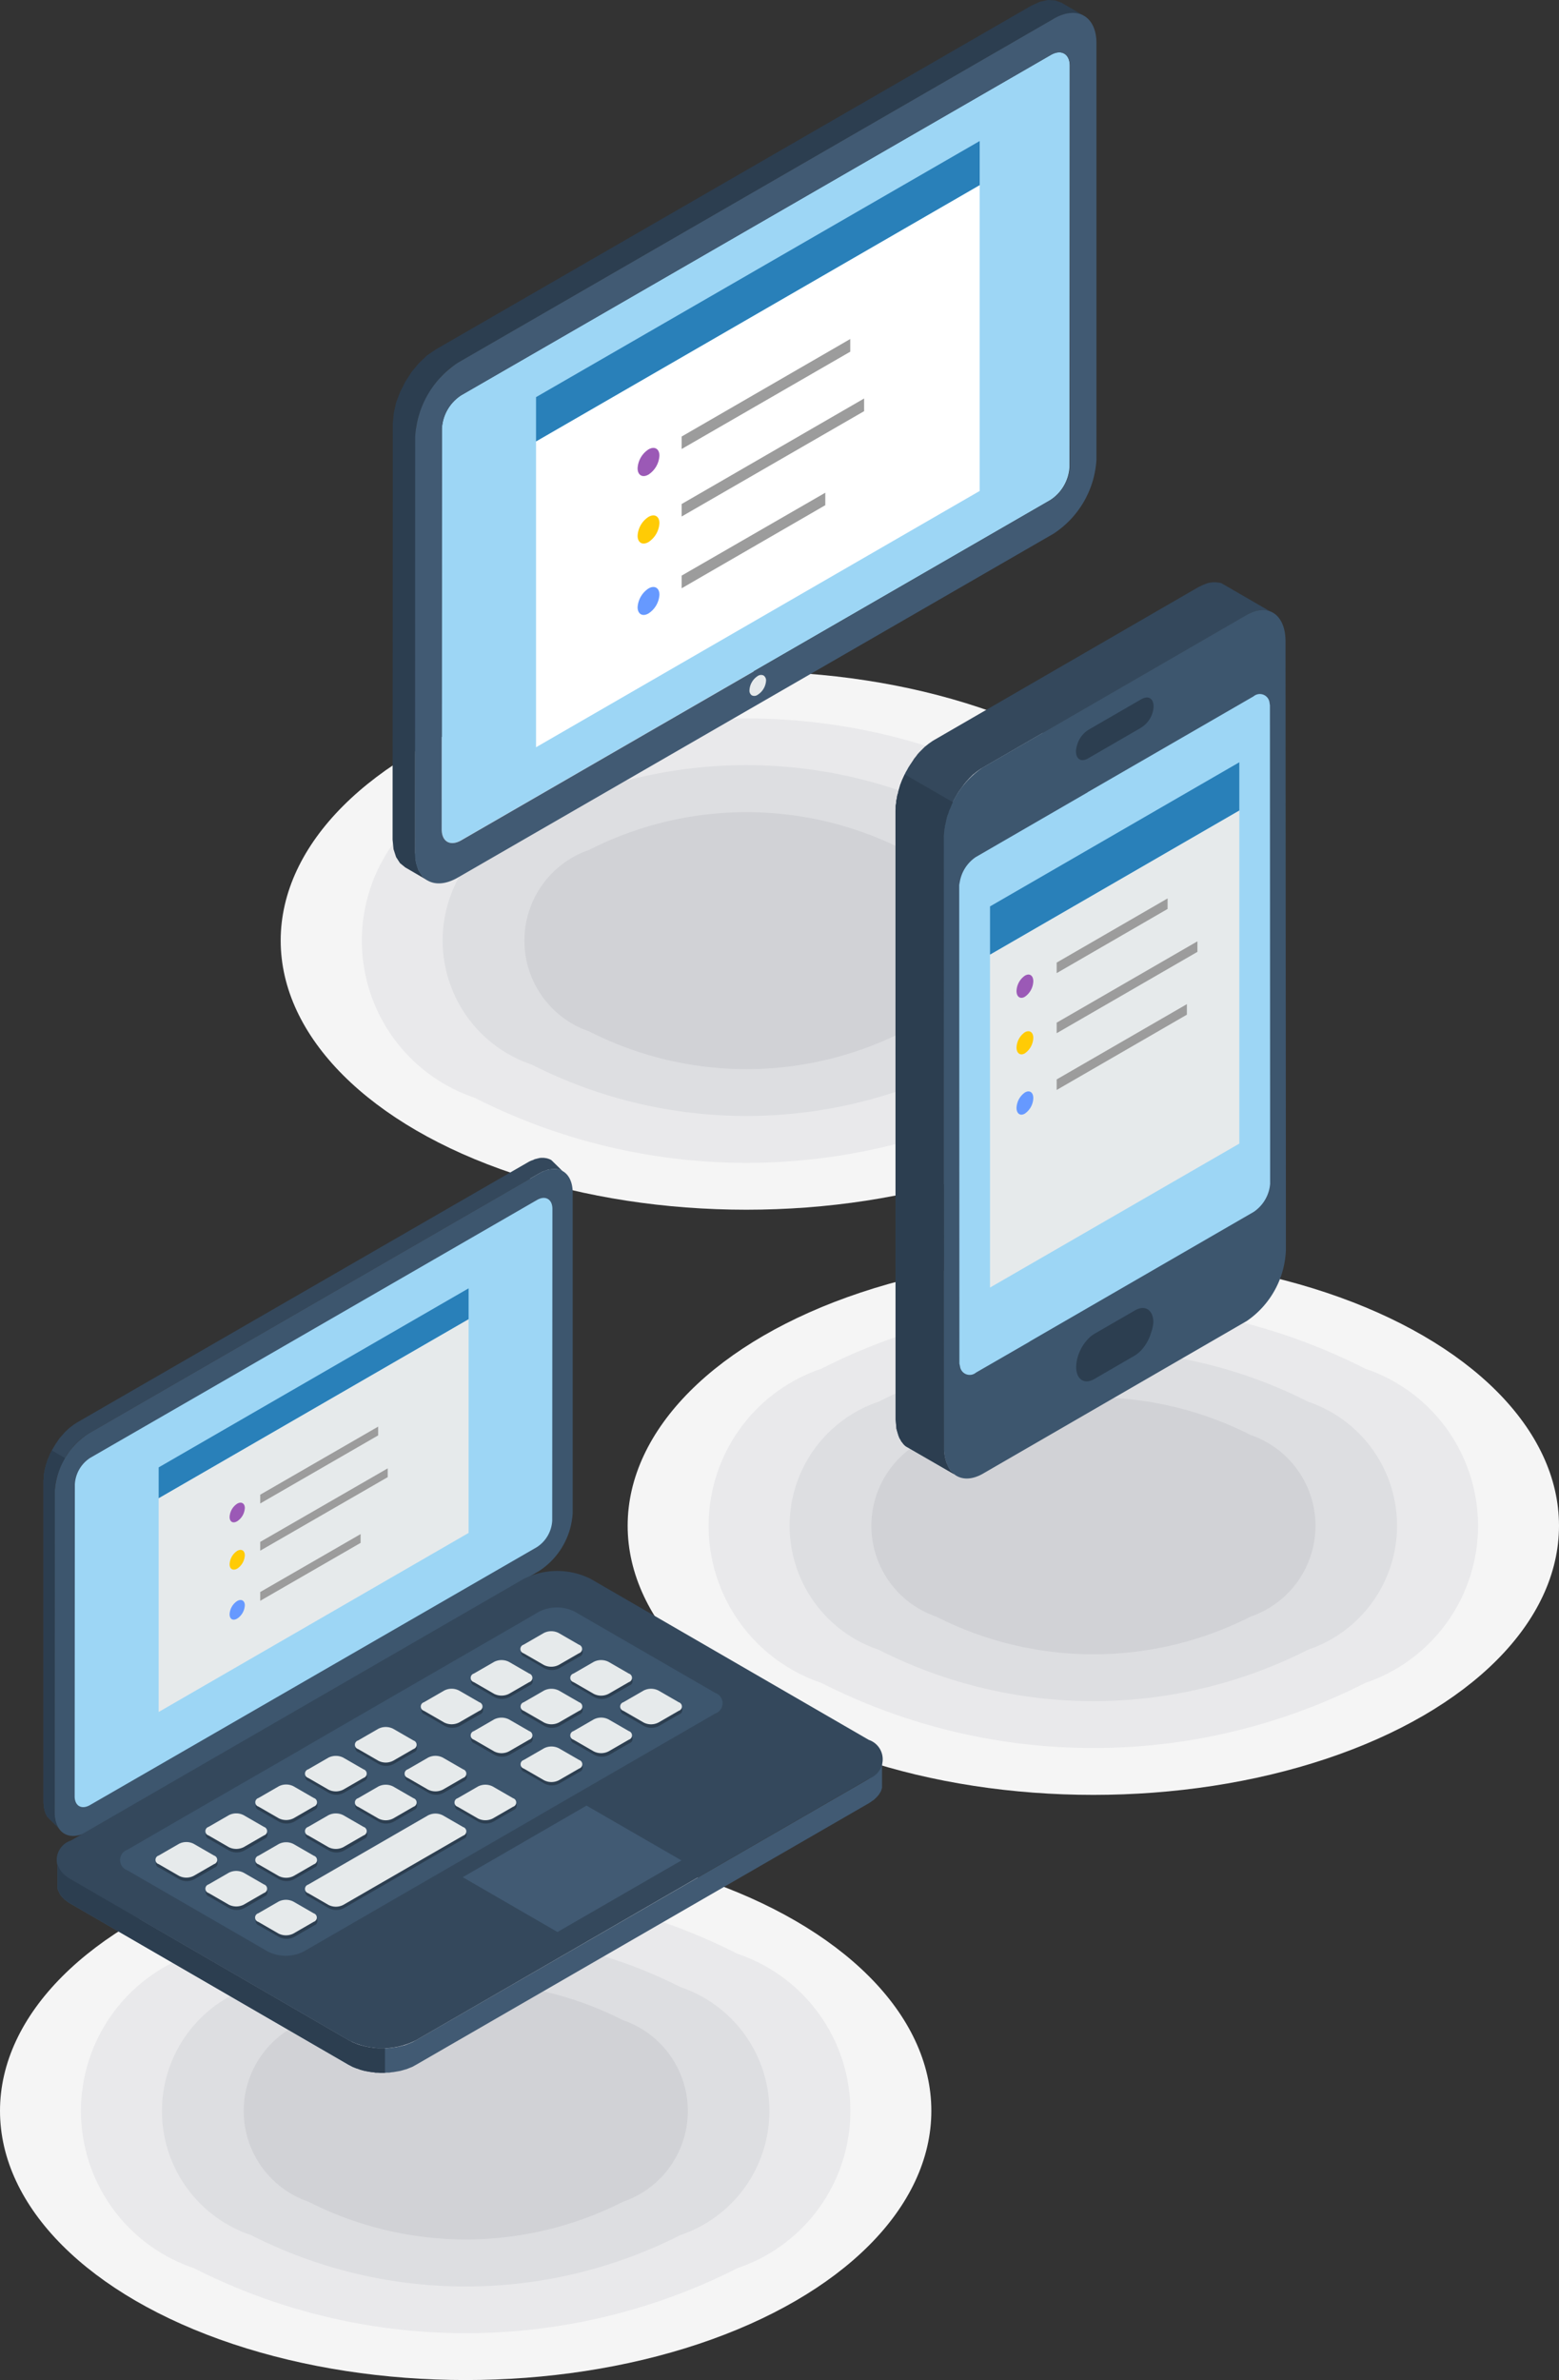 <svg xmlns="http://www.w3.org/2000/svg" viewBox="0 0 7.998 12.202">
  <rect x="0" y="0" width="7.998" height="12.202" fill="#333333" stroke="none"/>
  <defs>
    <style>
      .cls-1 {
        fill: #f5f5f5;
      }

      .cls-2 {
        fill: #e9e9eb;
      }

      .cls-10, .cls-11, .cls-12, .cls-13, .cls-14, .cls-15, .cls-16, .cls-2, .cls-3, .cls-4, .cls-5, .cls-6, .cls-7, .cls-8, .cls-9 {
        fill-rule: evenodd;
      }

      .cls-3 {
        fill: #dddee1;
      }

      .cls-4 {
        fill: #d1d2d6;
      }

      .cls-5 {
        fill: #34485c;
      }

      .cls-6 {
        fill: #3d566e;
      }

      .cls-7 {
        fill: #9dd6f5;
      }

      .cls-8 {
        fill: #e6eaeb;
      }

      .cls-9 {
        fill: #2980b9;
      }

      .cls-10 {
        fill: #9b59b6;
      }

      .cls-11 {
        fill: #ffcb05;
      }

      .cls-12 {
        fill: #69f;
      }

      .cls-13 {
        fill: #9c9c9c;
      }

      .cls-14 {
        fill: #415a73;
      }

      .cls-15 {
        fill: #2c3e50;
      }

      .cls-16 {
        fill: #fff;
      }
    </style>
  </defs>
  <g id="Layer_2" data-name="Layer 2">
    <g id="_ÎÓÈ_1" data-name="—ÎÓÈ 1">
      <ellipse class="cls-1" cx="5.609" cy="7.822" rx="2.389" ry="1.38"/>
      <path class="cls-2" d="M7.004,7.017a.85.85,0,0,1,0,1.611,3.082,3.082,0,0,1-2.79,0,.85.85,0,0,1,0-1.611A3.083,3.083,0,0,1,7.004,7.017Z"/>
      <path class="cls-3" d="M6.71,7.186a.671.671,0,0,1,0,1.272,2.433,2.433,0,0,1-2.202,0,.671.671,0,0,1,0-1.272A2.434,2.434,0,0,1,6.71,7.186Z"/>
      <path class="cls-4" d="M6.416,7.357a.492.492,0,0,1,0,.931,1.78,1.78,0,0,1-1.613,0,.492.492,0,0,1,0-.931A1.78,1.78,0,0,1,6.416,7.357Z"/>
      <ellipse class="cls-1" cx="2.389" cy="10.822" rx="2.389" ry="1.38"/>
      <path class="cls-2" d="M3.784,10.017a.85.85,0,0,1,0,1.611,3.082,3.082,0,0,1-2.79,0,.85.85,0,0,1,0-1.611A3.083,3.083,0,0,1,3.784,10.017Z"/>
      <path class="cls-3" d="M3.49,10.187a.671.671,0,0,1,0,1.272,2.433,2.433,0,0,1-2.202,0,.671.671,0,0,1,0-1.272A2.434,2.434,0,0,1,3.49,10.187Z"/>
      <path class="cls-4" d="M3.196,10.357a.492.492,0,0,1,0,.931,1.78,1.78,0,0,1-1.613,0,.492.492,0,0,1,0-.931A1.78,1.78,0,0,1,3.196,10.357Z"/>
      <ellipse class="cls-1" cx="3.829" cy="4.822" rx="2.389" ry="1.38"/>
      <path class="cls-2" d="M5.225,4.017a.85.85,0,0,1,0,1.611,3.082,3.082,0,0,1-2.79,0,.85.85,0,0,1,0-1.611A3.083,3.083,0,0,1,5.225,4.017Z"/>
      <path class="cls-3" d="M4.93,4.186a.671.671,0,0,1,0,1.272,2.433,2.433,0,0,1-2.202,0,.671.671,0,0,1,0-1.272A2.434,2.434,0,0,1,4.93,4.186Z"/>
      <path class="cls-4" d="M4.636,4.357a.492.492,0,0,1,0,.931,1.78,1.78,0,0,1-1.613,0,.492.492,0,0,1,0-.931A1.78,1.78,0,0,1,4.636,4.357Z"/>
      <polygon class="cls-5" points="0.301 9.372 0.243 9.315 0.24 9.309 0.236 9.302 0.233 9.295 0.23 9.287 0.228 9.279 0.226 9.27 0.225 9.262 0.224 9.252 0.223 9.243 0.223 9.233 0.223 7.591 0.224 7.58 0.224 7.57 0.225 7.56 0.227 7.549 0.229 7.538 0.231 7.528 0.234 7.517 0.237 7.506 0.241 7.495 0.244 7.484 0.249 7.474 0.253 7.463 0.258 7.452 0.263 7.442 0.268 7.432 0.274 7.422 0.28 7.412 0.286 7.402 0.293 7.392 0.299 7.383 0.306 7.373 0.313 7.365 0.321 7.356 0.328 7.348 0.336 7.339 0.344 7.332 0.352 7.324 0.361 7.317 0.369 7.311 0.378 7.304 0.386 7.299 0.395 7.293 2.708 5.959 2.717 5.954 2.726 5.95 2.735 5.947 2.743 5.943 2.751 5.941 2.759 5.939 2.767 5.937 2.775 5.936 2.783 5.936 2.79 5.936 2.797 5.937 2.804 5.938 2.811 5.94 2.817 5.942 2.824 5.945 2.829 5.948 2.887 6.005 2.881 6.002 2.875 5.999 2.868 5.997 2.862 5.995 2.854 5.994 2.847 5.993 2.84 5.993 2.832 5.994 2.824 5.995 2.816 5.996 2.808 5.998 2.8 6.001 2.792 6.004 2.783 6.007 2.774 6.012 2.766 6.016 0.452 7.351 0.444 7.356 0.435 7.362 0.427 7.368 0.418 7.375 0.41 7.382 0.402 7.389 0.394 7.397 0.386 7.405 0.378 7.413 0.371 7.422 0.364 7.431 0.357 7.44 0.35 7.449 0.343 7.459 0.337 7.469 0.331 7.479 0.326 7.489 0.32 7.5 0.315 7.51 0.31 7.52 0.306 7.531 0.302 7.542 0.298 7.553 0.294 7.563 0.291 7.574 0.288 7.585 0.286 7.596 0.284 7.606 0.283 7.617 0.282 7.627 0.281 7.638 0.281 7.648 0.28 9.29 0.28 9.3 0.281 9.309 0.282 9.319 0.284 9.328 0.285 9.336 0.288 9.344 0.29 9.352 0.294 9.359 0.297 9.366 0.301 9.372"/>
      <path class="cls-6" d="M.452,7.351,2.766,6.016c.094-.054.172-.01.172.099l0,1.642a.381.381,0,0,1-.172.297L.452,9.389C.357,9.444.28,9.399.28,9.29L.281,7.648A.381.381,0,0,1,.452,7.351Z"/>
      <path class="cls-7" d="M.463,7.474l.609-.351,1.683-.971c.043-.025.079-.004.079.046L2.833,7.796a.173.173,0,0,1-.079.136l-1.9,1.096L.462,9.254c-.043.025-.079.005-.079-.045L.384,7.61A.173.173,0,0,1,.463,7.474Z"/>
      <polygon class="cls-8" points="0.814 7.681 2.404 6.763 2.404 7.859 0.814 8.777 0.814 7.681"/>
      <polygon class="cls-9" points="0.814 7.681 2.404 6.763 2.404 6.605 0.814 7.523 0.814 7.681"/>
      <path class="cls-10" d="M1.217,7.709h0c.021-.012.039-.002.039.022h0a.086.086,0,0,1-.039.068h0c-.022.013-.039.003-.039-.022h0A.086.086,0,0,1,1.217,7.709Z"/>
      <path class="cls-11" d="M1.217,7.951h0c.021-.012.039-.002.039.023h0a.087.087,0,0,1-.039.068h0c-.022.012-.039.002-.039-.022h0A.086.086,0,0,1,1.217,7.951Z"/>
      <path class="cls-12" d="M1.217,8.208h0c.021-.012.039-.002.039.022h0a.086.086,0,0,1-.039.068h0c-.022.013-.039.003-.039-.022h0A.086.086,0,0,1,1.217,8.208Z"/>
      <polygon class="cls-13" points="1.335 7.663 1.94 7.314 1.94 7.359 1.335 7.708 1.335 7.663"/>
      <polygon class="cls-13" points="1.335 7.905 1.989 7.528 1.989 7.573 1.335 7.95 1.335 7.905"/>
      <polygon class="cls-13" points="1.335 8.162 1.85 7.865 1.85 7.91 1.335 8.207 1.335 8.162"/>
      <polygon class="cls-8" points="3.57 9.467 2.887 9.861 2.887 9.824 3.57 9.431 3.57 9.467"/>
      <polygon class="cls-14" points="4.525 9.04 4.525 9.166 4.523 9.172 4.521 9.179 4.518 9.186 4.514 9.192 4.51 9.199 4.505 9.205 4.5 9.211 4.494 9.217 4.488 9.223 4.481 9.229 4.473 9.234 4.465 9.24 4.457 9.245 2.134 10.586 2.125 10.591 2.116 10.596 2.106 10.6 2.096 10.604 2.086 10.608 2.075 10.611 2.065 10.614 2.054 10.617 2.043 10.619 2.031 10.621 2.02 10.623 2.009 10.624 1.997 10.626 1.985 10.626 1.974 10.627 1.962 10.627 1.95 10.627 1.939 10.626 1.927 10.626 1.915 10.624 1.904 10.623 1.892 10.621 1.881 10.619 1.87 10.617 1.859 10.614 1.848 10.611 1.838 10.607 1.828 10.604 1.818 10.6 1.808 10.596 1.799 10.591 1.789 10.586 0.364 9.761 0.355 9.756 0.347 9.75 0.34 9.745 0.332 9.739 0.326 9.733 0.32 9.727 0.315 9.721 0.31 9.715 0.306 9.708 0.303 9.701 0.3 9.695 0.297 9.688 0.295 9.682 0.295 9.556 0.297 9.563 0.3 9.569 0.303 9.576 0.306 9.582 0.31 9.589 0.315 9.595 0.32 9.601 0.326 9.607 0.332 9.613 0.34 9.619 0.347 9.625 0.355 9.63 0.364 9.635 1.789 10.46 1.799 10.465 1.808 10.47 1.818 10.474 1.828 10.478 1.838 10.482 1.848 10.485 1.859 10.488 1.87 10.491 1.881 10.493 1.892 10.495 1.904 10.497 1.915 10.499 1.927 10.5 1.939 10.501 1.95 10.501 1.962 10.501 1.974 10.501 1.985 10.501 1.997 10.5 2.009 10.499 2.02 10.497 2.031 10.496 2.043 10.493 2.054 10.491 2.065 10.488 2.075 10.486 2.086 10.482 2.096 10.478 2.106 10.474 2.116 10.47 2.125 10.465 2.134 10.46 4.457 9.12 4.465 9.114 4.473 9.109 4.481 9.103 4.488 9.097 4.494 9.091 4.5 9.085 4.505 9.079 4.51 9.073 4.514 9.067 4.518 9.06 4.521 9.053 4.523 9.047 4.525 9.04"/>
      <path class="cls-5" d="M.364,9.436,2.686,8.095a.383.383,0,0,1,.345,0L4.457,8.92a.105.105,0,0,1,0,.199L2.134,10.46a.382.382,0,0,1-.345,0L.364,9.636A.105.105,0,0,1,.364,9.436Z"/>
      <polygon class="cls-14" points="2.86 9.905 3.496 9.538 3.009 9.257 2.374 9.624 2.86 9.905"/>
      <path class="cls-6" d="M.654,9.483l.183-.106.277-.16L1.404,9.05l.144-.083.008-.005.183-.106.277-.16.289-.167.376-.217.084-.049a.204.204,0,0,1,.184,0l.72.416a.056.056,0,0,1,0,.106l-.893.516-.008.005-1.21.699a.204.204,0,0,1-.184,0l-.72-.416A.056.056,0,0,1,.654,9.483Z"/>
      <g>
        <path class="cls-15" d="M1.584,9.384l.104-.06a.085.085,0,0,1,.076,0l.104.06a.023.023,0,0,1,0,.044l-.104.06a.083.083,0,0,1-.076,0l-.104-.06A.023.023,0,0,1,1.584,9.384Z"/>
        <path class="cls-15" d="M1.176,9.619l-.104.06a.023.023,0,0,0,0,.044l.104.06a.084.084,0,0,0,.076,0l.104-.06a.023.023,0,0,0,0-.044l-.104-.06A.083.083,0,0,0,1.176,9.619Z"/>
        <path class="cls-15" d="M1.432,9.767l-.104.06a.023.023,0,0,0,0,.044l.104.06a.085.085,0,0,0,.076,0l.104-.06a.023.023,0,0,0,0-.044l-.104-.06A.083.083,0,0,0,1.432,9.767Z"/>
        <path class="cls-15" d="M1.252,9.488l.104-.06a.023.023,0,0,0,0-.044l-.104-.06a.083.083,0,0,0-.076,0l-.104.06a.023.023,0,0,0,0,.044l.104.06A.085.085,0,0,0,1.252,9.488Z"/>
        <path class="cls-15" d="M1.508,9.34l.104-.06a.023.023,0,0,0,0-.044l-.104-.06a.084.084,0,0,0-.076,0l-.104.06a.023.023,0,0,0,0,.044l.104.06A.085.085,0,0,0,1.508,9.34Z"/>
        <path class="cls-15" d="M1.1,9.575l-.104.06a.083.083,0,0,1-.076,0l-.104-.06a.023.023,0,0,1,0-.044l.104-.06a.085.085,0,0,1,.076,0l.104.06A.023.023,0,0,1,1.1,9.575Z"/>
        <path class="cls-15" d="M1.328,9.531l.104-.06a.084.084,0,0,1,.076,0l.104.06a.023.023,0,0,1,0,.044l-.104.06a.085.085,0,0,1-.076,0l-.104-.06A.023.023,0,0,1,1.328,9.531Z"/>
        <path class="cls-15" d="M2.095,9.088l.104-.06a.084.084,0,0,1,.076,0l.104.06a.023.023,0,0,1,0,.044l-.104.06a.083.083,0,0,1-.076,0l-.104-.06A.023.023,0,0,1,2.095,9.088Z"/>
        <path class="cls-15" d="M2.35,9.236l.104-.06a.084.084,0,0,1,.076,0l.104.06a.023.023,0,0,1,0,.044l-.104.06a.085.085,0,0,1-.076,0l-.104-.06A.023.023,0,0,1,2.35,9.236Z"/>
        <path class="cls-15" d="M1.763,9.192l.104-.06a.023.023,0,0,0,0-.044l-.104-.06a.085.085,0,0,0-.076,0l-.104.06a.023.023,0,0,0,0,.044l.104.06A.083.083,0,0,0,1.763,9.192Z"/>
        <path class="cls-15" d="M2.019,9.044l.104-.06a.023.023,0,0,0,0-.044l-.104-.06a.085.085,0,0,0-.076,0l-.104.06a.023.023,0,0,0,0,.044l.104.06A.083.083,0,0,0,2.019,9.044Z"/>
        <path class="cls-15" d="M1.839,9.236l.104-.06a.085.085,0,0,1,.076,0l.104.06a.023.023,0,0,1,0,.044l-.104.06a.083.083,0,0,1-.076,0l-.104-.06A.023.023,0,0,1,1.839,9.236Z"/>
        <path class="cls-15" d="M1.583,9.679l.615-.355a.084.084,0,0,1,.076,0l.104.06a.023.023,0,0,1,0,.044l-.615.355a.083.083,0,0,1-.076,0l-.104-.06A.023.023,0,0,1,1.583,9.679Z"/>
        <path class="cls-15" d="M2.945,8.597l.104-.06a.085.085,0,0,1,.076,0l.104.06a.023.023,0,0,1,0,.044l-.104.06a.083.083,0,0,1-.076,0l-.104-.06A.023.023,0,0,1,2.945,8.597Z"/>
        <path class="cls-15" d="M3.2,8.745l.104-.06a.084.084,0,0,1,.076,0l.104.06a.023.023,0,0,1,0,.044l-.104.06a.084.084,0,0,1-.076,0L3.2,8.789A.023.023,0,0,1,3.2,8.745Z"/>
        <path class="cls-15" d="M2.869,8.553l.104-.06a.023.023,0,0,0,0-.044l-.104-.06a.084.084,0,0,0-.076,0l-.104.06a.023.023,0,0,0,0,.044l.104.06A.085.085,0,0,0,2.869,8.553Z"/>
        <path class="cls-15" d="M2.689,8.745l.104-.06a.085.085,0,0,1,.076,0l.104.06a.023.023,0,0,1,0,.044l-.104.06a.083.083,0,0,1-.076,0l-.104-.06A.023.023,0,0,1,2.689,8.745Z"/>
        <path class="cls-15" d="M2.945,8.893l.104-.06a.084.084,0,0,1,.076,0l.104.06a.023.023,0,0,1,0,.044l-.104.06a.083.083,0,0,1-.076,0l-.104-.06A.023.023,0,0,1,2.945,8.893Z"/>
        <path class="cls-15" d="M2.358,8.849l.104-.06a.023.023,0,0,0,0-.044l-.104-.06a.083.083,0,0,0-.076,0l-.104.06a.023.023,0,0,0,0,.044l.104.06A.085.085,0,0,0,2.358,8.849Z"/>
        <path class="cls-15" d="M2.613,8.701l.104-.06a.023.023,0,0,0,0-.044l-.104-.06a.083.083,0,0,0-.076,0l-.104.06a.023.023,0,0,0,0,.044l.104.06A.085.085,0,0,0,2.613,8.701Z"/>
        <path class="cls-15" d="M2.433,8.893l.104-.06a.085.085,0,0,1,.076,0l.104.06a.023.023,0,0,1,0,.044l-.104.06a.083.083,0,0,1-.076,0l-.104-.06A.023.023,0,0,1,2.433,8.893Z"/>
        <path class="cls-15" d="M2.689,9.04l.104-.06a.084.084,0,0,1,.076,0l.104.06a.023.023,0,0,1,0,.044l-.104.06a.083.083,0,0,1-.076,0l-.104-.06A.023.023,0,0,1,2.689,9.04Z"/>
      </g>
      <path class="cls-8" d="M1.581,9.366l.104-.06a.085.085,0,0,1,.076,0l.104.06a.023.023,0,0,1,0,.044l-.104.06a.084.084,0,0,1-.076,0l-.104-.06A.023.023,0,0,1,1.581,9.366Z"/>
      <path class="cls-8" d="M1.174,9.601l-.104.06a.023.023,0,0,0,0,.044l.104.06a.085.085,0,0,0,.076,0l.104-.06a.023.023,0,0,0,0-.044l-.104-.06A.084.084,0,0,0,1.174,9.601Z"/>
      <path class="cls-8" d="M1.429,9.749l-.104.06a.023.023,0,0,0,0,.044l.104.06a.085.085,0,0,0,.076,0l.104-.06a.023.023,0,0,0,0-.044l-.104-.06A.084.084,0,0,0,1.429,9.749Z"/>
      <path class="cls-8" d="M1.25,9.47l.104-.06a.023.023,0,0,0,0-.044l-.104-.06a.083.083,0,0,0-.076,0l-.104.06a.023.023,0,0,0,0,.044l.104.06A.085.085,0,0,0,1.25,9.47Z"/>
      <path class="cls-8" d="M1.506,9.322l.104-.06a.023.023,0,0,0,0-.044l-.104-.06a.083.083,0,0,0-.076,0l-.104.06a.023.023,0,0,0,0,.044l.104.06A.085.085,0,0,0,1.506,9.322Z"/>
      <path class="cls-8" d="M1.098,9.557l-.104.06a.083.083,0,0,1-.076,0l-.104-.06a.023.023,0,0,1,0-.044l.104-.06a.083.083,0,0,1,.076,0l.104.06A.023.023,0,0,1,1.098,9.557Z"/>
      <path class="cls-8" d="M1.326,9.514l.104-.06a.083.083,0,0,1,.076,0l.104.06a.023.023,0,0,1,0,.044l-.104.06a.085.085,0,0,1-.076,0l-.104-.06A.023.023,0,0,1,1.326,9.514Z"/>
      <path class="cls-8" d="M2.092,9.071l.104-.06a.083.083,0,0,1,.076,0l.104.06a.023.023,0,0,1,0,.044l-.104.06a.085.085,0,0,1-.076,0l-.104-.06A.023.023,0,0,1,2.092,9.071Z"/>
      <path class="cls-8" d="M2.348,9.219l.104-.06a.083.083,0,0,1,.076,0l.104.06a.023.023,0,0,1,0,.044l-.104.06a.085.085,0,0,1-.076,0l-.104-.06A.023.023,0,0,1,2.348,9.219Z"/>
      <path class="cls-8" d="M1.761,9.175l.104-.06a.023.023,0,0,0,0-.044l-.104-.06a.085.085,0,0,0-.076,0l-.104.06a.023.023,0,0,0,0,.044l.104.06A.084.084,0,0,0,1.761,9.175Z"/>
      <path class="cls-8" d="M2.017,9.027l.104-.06a.023.023,0,0,0,0-.044l-.104-.06a.084.084,0,0,0-.076,0l-.104.06a.023.023,0,0,0,0,.044l.104.06A.083.083,0,0,0,2.017,9.027Z"/>
      <path class="cls-8" d="M1.837,9.219l.104-.06a.084.084,0,0,1,.076,0l.104.06a.023.023,0,0,1,0,.044l-.104.06a.083.083,0,0,1-.076,0l-.104-.06A.023.023,0,0,1,1.837,9.219Z"/>
      <path class="cls-8" d="M1.581,9.662l.615-.355a.083.083,0,0,1,.076,0l.104.06a.023.023,0,0,1,0,.044l-.615.355a.083.083,0,0,1-.076,0l-.104-.06A.023.023,0,0,1,1.581,9.662Z"/>
      <path class="cls-8" d="M2.942,8.58l.104-.06a.084.084,0,0,1,.076,0l.104.06a.023.023,0,0,1,0,.044l-.104.06a.083.083,0,0,1-.076,0l-.104-.06A.023.023,0,0,1,2.942,8.58Z"/>
      <path class="cls-8" d="M3.198,8.727l.104-.06a.084.084,0,0,1,.076,0l.104.06a.023.023,0,0,1,0,.044l-.104.06a.083.083,0,0,1-.076,0l-.104-.06A.023.023,0,0,1,3.198,8.727Z"/>
      <path class="cls-8" d="M2.866,8.536l.104-.06a.023.023,0,0,0,0-.044l-.104-.06a.084.084,0,0,0-.076,0l-.104.06a.023.023,0,0,0,0,.044l.104.06A.085.085,0,0,0,2.866,8.536Z"/>
      <path class="cls-8" d="M2.687,8.727l.104-.06a.085.085,0,0,1,.076,0l.104.06a.023.023,0,0,1,0,.044l-.104.06a.084.084,0,0,1-.076,0l-.104-.06A.023.023,0,0,1,2.687,8.727Z"/>
      <path class="cls-8" d="M2.942,8.875l.104-.06a.083.083,0,0,1,.076,0l.104.06a.023.023,0,0,1,0,.044l-.104.06a.084.084,0,0,1-.076,0l-.104-.06A.023.023,0,0,1,2.942,8.875Z"/>
      <path class="cls-8" d="M2.355,8.831l.104-.06a.023.023,0,0,0,0-.044l-.104-.06a.083.083,0,0,0-.076,0l-.104.06a.023.023,0,0,0,0,.044l.104.06A.085.085,0,0,0,2.355,8.831Z"/>
      <path class="cls-8" d="M2.611,8.684l.104-.06a.023.023,0,0,0,0-.044L2.611,8.52a.084.084,0,0,0-.076,0l-.104.06a.023.023,0,0,0,0,.044l.104.06A.085.085,0,0,0,2.611,8.684Z"/>
      <path class="cls-8" d="M2.431,8.875l.104-.06a.085.085,0,0,1,.076,0l.104.06a.023.023,0,0,1,0,.044l-.104.06a.083.083,0,0,1-.076,0l-.104-.06A.023.023,0,0,1,2.431,8.875Z"/>
      <path class="cls-8" d="M2.687,9.023l.104-.06a.084.084,0,0,1,.076,0l.104.06a.023.023,0,0,1,0,.044l-.104.06a.083.083,0,0,1-.076,0l-.104-.06A.023.023,0,0,1,2.687,9.023Z"/>
      <g>
        <polygon class="cls-15" points="2.194 4.514 2.079 4.447 2.052 4.425 2.032 4.394 2.019 4.354 2.014 4.305 2.015 2.172 2.02 2.119 2.032 2.064 2.053 2.009 2.08 1.956 2.112 1.906 2.15 1.861 2.191 1.822 2.235 1.792 5.291 0.029 5.335 0.009 5.376 0 5.413 0.002 5.446 0.014 5.561 0.081 5.529 0.069 5.492 0.067 5.45 0.076 5.406 0.096 2.35 1.859 2.306 1.889 2.265 1.928 2.228 1.973 2.195 2.023 2.168 2.076 2.148 2.131 2.135 2.185 2.131 2.239 2.13 4.372 2.134 4.42 2.147 4.461 2.167 4.492 2.194 4.514"/>
        <path class="cls-7" d="M2.366,2.026,5.39.282c.054-.032.099-.006.098.057l-.001,2.054a.218.218,0,0,1-.099.171L2.365,4.308c-.054.032-.099.006-.099-.057l.001-2.054A.218.218,0,0,1,2.366,2.026Z"/>
        <polygon class="cls-16" points="2.75 2.263 5.026 0.949 5.026 2.517 2.75 3.831 2.75 2.263"/>
        <polygon class="cls-9" points="2.75 2.263 5.026 0.949 5.026 0.723 2.75 2.036 2.75 2.263"/>
        <path class="cls-10" d="M3.327,2.304h0c.031-.018.056-.003.056.032h0a.124.124,0,0,1-.056.097h0c-.031.018-.056.003-.056-.032h0A.123.123,0,0,1,3.327,2.304Z"/>
        <path class="cls-11" d="M3.327,2.65h0c.031-.018.056-.003.056.032h0a.124.124,0,0,1-.056.097h0c-.031.018-.056.003-.056-.032h0A.123.123,0,0,1,3.327,2.65Z"/>
        <path class="cls-12" d="M3.327,3.017h0c.031-.018.056-.003.056.032h0a.123.123,0,0,1-.056.096h0c-.031.018-.056.003-.056-.032h0A.125.125,0,0,1,3.327,3.017Z"/>
        <polygon class="cls-13" points="3.497 2.238 4.362 1.738 4.362 1.803 3.497 2.302 3.497 2.238"/>
        <polygon class="cls-13" points="3.497 2.584 4.433 2.043 4.433 2.108 3.497 2.648 3.497 2.584"/>
        <polygon class="cls-13" points="3.497 2.951 4.234 2.526 4.234 2.59 3.497 3.016 3.497 2.951"/>
        <path class="cls-14" d="M2.35,1.859,5.406.096c.121-.07.22-.012.219.127L5.625,2.356a.487.487,0,0,1-.22.38L2.349,4.499c-.121.07-.22.013-.22-.127l.001-2.133a.487.487,0,0,1,.22-.38Zm.016.168a.218.218,0,0,0-.099.171l-.001,2.054c0,.063.044.088.099.057L5.39,2.563a.218.218,0,0,0,.099-.171L5.489.339c0-.063-.044-.088-.098-.057Z"/>
        <path class="cls-8" d="M3.917,3.463a.03.03,0,0,0-.03.003.092.092,0,0,0-.042.072.029.029,0,0,0,.012.027.029.029,0,0,0,.03-.003A.092.092,0,0,0,3.93,3.49.03.03,0,0,0,3.917,3.463Z"/>
      </g>
      <polygon class="cls-5" points="6.515 3.134 6.268 2.991 6.26 2.988 6.252 2.987 6.244 2.986 6.235 2.985 6.226 2.985 6.217 2.986 6.208 2.987 6.198 2.989 6.189 2.992 6.179 2.996 6.169 3 6.159 3.005 6.148 3.01 4.794 3.793 4.784 3.799 4.774 3.806 4.764 3.813 4.754 3.821 4.744 3.829 4.735 3.838 4.725 3.848 4.716 3.857 4.707 3.867 4.699 3.878 4.69 3.889 4.683 3.9 4.675 3.912 4.667 3.924 4.66 3.935 4.653 3.948 4.646 3.96 4.64 3.973 4.634 3.986 4.628 3.999 4.623 4.012 4.618 4.025 4.614 4.039 4.61 4.052 4.607 4.066 4.603 4.079 4.601 4.092 4.598 4.106 4.597 4.119 4.595 4.132 4.595 4.145 4.594 4.159 4.595 7.277 4.596 7.29 4.597 7.302 4.598 7.314 4.599 7.325 4.602 7.336 4.605 7.346 4.608 7.356 4.611 7.365 4.615 7.374 4.62 7.382 4.624 7.39 4.63 7.397 4.635 7.404 4.641 7.41 4.647 7.415 4.895 7.558 4.889 7.552 4.883 7.546 4.877 7.54 4.872 7.533 4.867 7.525 4.863 7.517 4.859 7.508 4.855 7.499 4.852 7.489 4.849 7.478 4.847 7.468 4.845 7.456 4.844 7.445 4.843 7.433 4.843 7.42 4.842 4.301 4.842 4.288 4.843 4.275 4.844 4.262 4.846 4.249 4.848 4.235 4.851 4.222 4.854 4.208 4.857 4.195 4.861 4.181 4.866 4.168 4.87 4.155 4.876 4.142 4.881 4.129 4.887 4.116 4.893 4.103 4.9 4.09 4.907 4.078 4.914 4.066 4.922 4.054 4.93 4.043 4.938 4.032 4.946 4.021 4.955 4.01 4.964 4 4.973 3.99 4.982 3.981 4.991 3.972 5.001 3.964 5.011 3.956 5.021 3.949 5.031 3.942 5.041 3.936 6.396 3.153 6.406 3.147 6.416 3.142 6.426 3.138 6.436 3.135 6.445 3.132 6.455 3.13 6.464 3.128 6.473 3.128 6.482 3.128 6.491 3.128 6.499 3.13 6.507 3.131 6.515 3.134"/>
      <path class="cls-6" d="M5.043,7.555,6.397,6.772a.462.462,0,0,0,.2-.366L6.595,3.288c0-.138-.09-.199-.2-.135l-1.355.783a.462.462,0,0,0-.2.366L4.843,7.42C4.843,7.558,4.933,7.618,5.043,7.555Z"/>
      <path class="cls-7" d="M5.579,4.062,6.431,3.57a.05.05,0,0,1,.082.033l.002.013v.011l.001,2.432V6.07l-.002.016a.194.194,0,0,1-.082.127l-1.147.663-.004.003-.274.158a.05.05,0,0,1-.082-.033l-.003-.013V6.98L4.921,4.548V4.537l.003-.016a.193.193,0,0,1,.082-.127l.574-.332Z"/>
      <path class="cls-15" d="M5.853,3.72c.073-.042.073-.164,0-.122l-.268.155c-.072.042-.072.164,0,.122Z"/>
      <path class="cls-15" d="M5.853,3.731a.134.134,0,0,0,.06-.078.111.111,0,0,0,.005-.032.062.062,0,0,0-.005-.026c-.009-.019-.029-.027-.06-.009l-.268.155a.135.135,0,0,0-.059.078A.114.114,0,0,0,5.52,3.851a.063.063,0,0,0,.005.027c.009.019.029.027.059.009l.268-.155Zm.041-.076a.089.089,0,0,1-.041.052l-.268.155c-.021.012-.035.007-.041-.005A.046.046,0,0,1,5.54,3.839a.082.082,0,0,1,.003-.022.093.093,0,0,1,.041-.052L5.852,3.61c.022-.013.035-.008.041.005a.04.04,0,0,1,.004.018A.072.072,0,0,1,5.893,3.656Z"/>
      <polygon class="cls-8" points="6.358 4.155 5.079 4.894 5.079 6.601 6.358 5.863 6.358 4.155"/>
      <polygon class="cls-9" points="6.358 4.155 5.079 4.894 5.079 4.647 6.358 3.908 6.358 4.155"/>
      <path class="cls-10" d="M5.258,5.002h0a.1.1,0,0,0-.043.079h0c0,.03.02.043.043.029h0a.1.1,0,0,0,.043-.079h0C5.301,5.001,5.282,4.988,5.258,5.002Z"/>
      <path class="cls-11" d="M5.258,5.292h0a.1.1,0,0,0-.043.079h0c0,.029.02.043.043.029h0a.1.1,0,0,0,.043-.079h0C5.301,5.292,5.282,5.279,5.258,5.292Z"/>
      <path class="cls-12" d="M5.258,5.601h0a.101.101,0,0,0-.043.079h0c0,.03.02.043.043.029h0A.1.1,0,0,0,5.301,5.63h0C5.301,5.6,5.282,5.587,5.258,5.601Z"/>
      <polygon class="cls-13" points="5.421 5.588 6.089 5.202 6.089 5.148 5.421 5.534 5.421 5.588"/>
      <polygon class="cls-13" points="5.421 5.297 6.143 4.88 6.143 4.826 5.421 5.243 5.421 5.297"/>
      <polygon class="cls-13" points="5.421 4.989 5.99 4.66 5.99 4.606 5.421 4.935 5.421 4.989"/>
      <g>
        <path class="cls-15" d="M5.823,6.73a.054.054,0,0,1,.059-.003.069.069,0,0,1,.025.06.188.188,0,0,1-.025.088.168.168,0,0,1-.059.065h0l-.207.12a.055.055,0,0,1-.059.003.069.069,0,0,1-.024-.06.192.192,0,0,1,.024-.088.167.167,0,0,1,.059-.065h0Z"/>
        <path class="cls-15" d="M5.823,6.741a.066.066,0,0,1,.028-.009.038.038,0,0,1,.024.006.046.046,0,0,1,.016.021.085.085,0,0,1,.006.033.145.145,0,0,1-.006.039.204.204,0,0,1-.016.04.171.171,0,0,1-.024.034.117.117,0,0,1-.028.023h0l-.207.12h0a.064.064,0,0,1-.028.009A.037.037,0,0,1,5.564,7.05a.043.043,0,0,1-.016-.021.084.084,0,0,1-.006-.032.144.144,0,0,1,.006-.039.186.186,0,0,1,.016-.04.182.182,0,0,1,.024-.034.121.121,0,0,1,.028-.023v0l.208-.12v0Zm.036-.035a.082.082,0,0,0-.036.012v0l-.208.12v0a.148.148,0,0,0-.036.03.216.216,0,0,0-.031.043.24.24,0,0,0-.02.049.195.195,0,0,0-.007.048.108.108,0,0,0,.007.04.056.056,0,0,0,.02.026.05.05,0,0,0,.03.008.088.088,0,0,0,.036-.012h0l.207-.12h0a.16.16,0,0,0,.036-.03.232.232,0,0,0,.03-.043.247.247,0,0,0,.02-.05A.181.181,0,0,0,5.917,6.78.107.107,0,0,0,5.91,6.74a.059.059,0,0,0-.02-.026A.05.05,0,0,0,5.859,6.706Z"/>
      </g>
      <polygon class="cls-15" points="4.641 3.97 4.64 3.973 4.634 3.986 4.628 3.999 4.623 4.012 4.618 4.025 4.614 4.039 4.61 4.052 4.607 4.066 4.603 4.079 4.601 4.092 4.598 4.106 4.597 4.119 4.595 4.132 4.595 4.145 4.594 4.159 4.595 7.277 4.596 7.29 4.597 7.302 4.598 7.314 4.599 7.325 4.602 7.336 4.605 7.346 4.608 7.356 4.611 7.365 4.615 7.374 4.62 7.382 4.624 7.39 4.63 7.397 4.635 7.404 4.641 7.41 4.647 7.415 4.895 7.558 4.889 7.552 4.883 7.546 4.877 7.54 4.872 7.533 4.867 7.525 4.863 7.517 4.859 7.508 4.855 7.499 4.852 7.489 4.849 7.478 4.847 7.468 4.845 7.456 4.844 7.445 4.843 7.433 4.843 7.42 4.842 4.301 4.842 4.288 4.843 4.275 4.844 4.262 4.846 4.249 4.848 4.235 4.851 4.222 4.854 4.208 4.857 4.195 4.861 4.181 4.866 4.168 4.87 4.155 4.876 4.142 4.881 4.129 4.887 4.116 4.889 4.113 4.641 3.97"/>
      <polygon class="cls-15" points="0.301 9.372 0.243 9.315 0.24 9.309 0.236 9.302 0.233 9.295 0.23 9.287 0.228 9.279 0.226 9.27 0.225 9.262 0.224 9.252 0.223 9.243 0.223 9.233 0.223 7.591 0.224 7.58 0.224 7.57 0.226 7.56 0.227 7.549 0.229 7.538 0.231 7.528 0.234 7.517 0.237 7.506 0.241 7.495 0.244 7.484 0.249 7.474 0.253 7.463 0.258 7.452 0.263 7.442 0.266 7.436 0.333 7.475 0.331 7.479 0.326 7.489 0.32 7.5 0.315 7.51 0.31 7.52 0.306 7.531 0.302 7.542 0.298 7.553 0.294 7.563 0.291 7.574 0.288 7.585 0.286 7.596 0.284 7.606 0.283 7.617 0.282 7.627 0.281 7.638 0.281 7.648 0.28 9.29 0.28 9.3 0.281 9.309 0.282 9.319 0.284 9.328 0.285 9.336 0.288 9.344 0.29 9.352 0.294 9.359 0.297 9.366 0.301 9.372"/>
      <polygon class="cls-15" points="1.975 10.627 1.975 10.501 1.974 10.501 1.962 10.501 1.95 10.501 1.939 10.501 1.927 10.5 1.915 10.499 1.904 10.497 1.892 10.496 1.881 10.493 1.87 10.491 1.859 10.488 1.848 10.485 1.838 10.482 1.828 10.478 1.818 10.474 1.808 10.47 1.799 10.465 1.789 10.46 0.364 9.635 0.355 9.63 0.347 9.625 0.34 9.619 0.332 9.613 0.326 9.607 0.32 9.601 0.315 9.595 0.31 9.589 0.306 9.582 0.303 9.576 0.3 9.569 0.297 9.563 0.295 9.556 0.295 9.682 0.297 9.688 0.3 9.695 0.303 9.701 0.306 9.708 0.31 9.715 0.315 9.721 0.32 9.727 0.326 9.733 0.332 9.739 0.34 9.745 0.347 9.75 0.355 9.756 0.364 9.761 1.789 10.586 1.799 10.591 1.808 10.596 1.818 10.6 1.828 10.604 1.838 10.607 1.848 10.611 1.859 10.614 1.87 10.617 1.881 10.619 1.892 10.621 1.904 10.623 1.915 10.624 1.927 10.626 1.939 10.626 1.95 10.627 1.962 10.627 1.974 10.627 1.975 10.627"/>
    </g>
  </g>
</svg>
